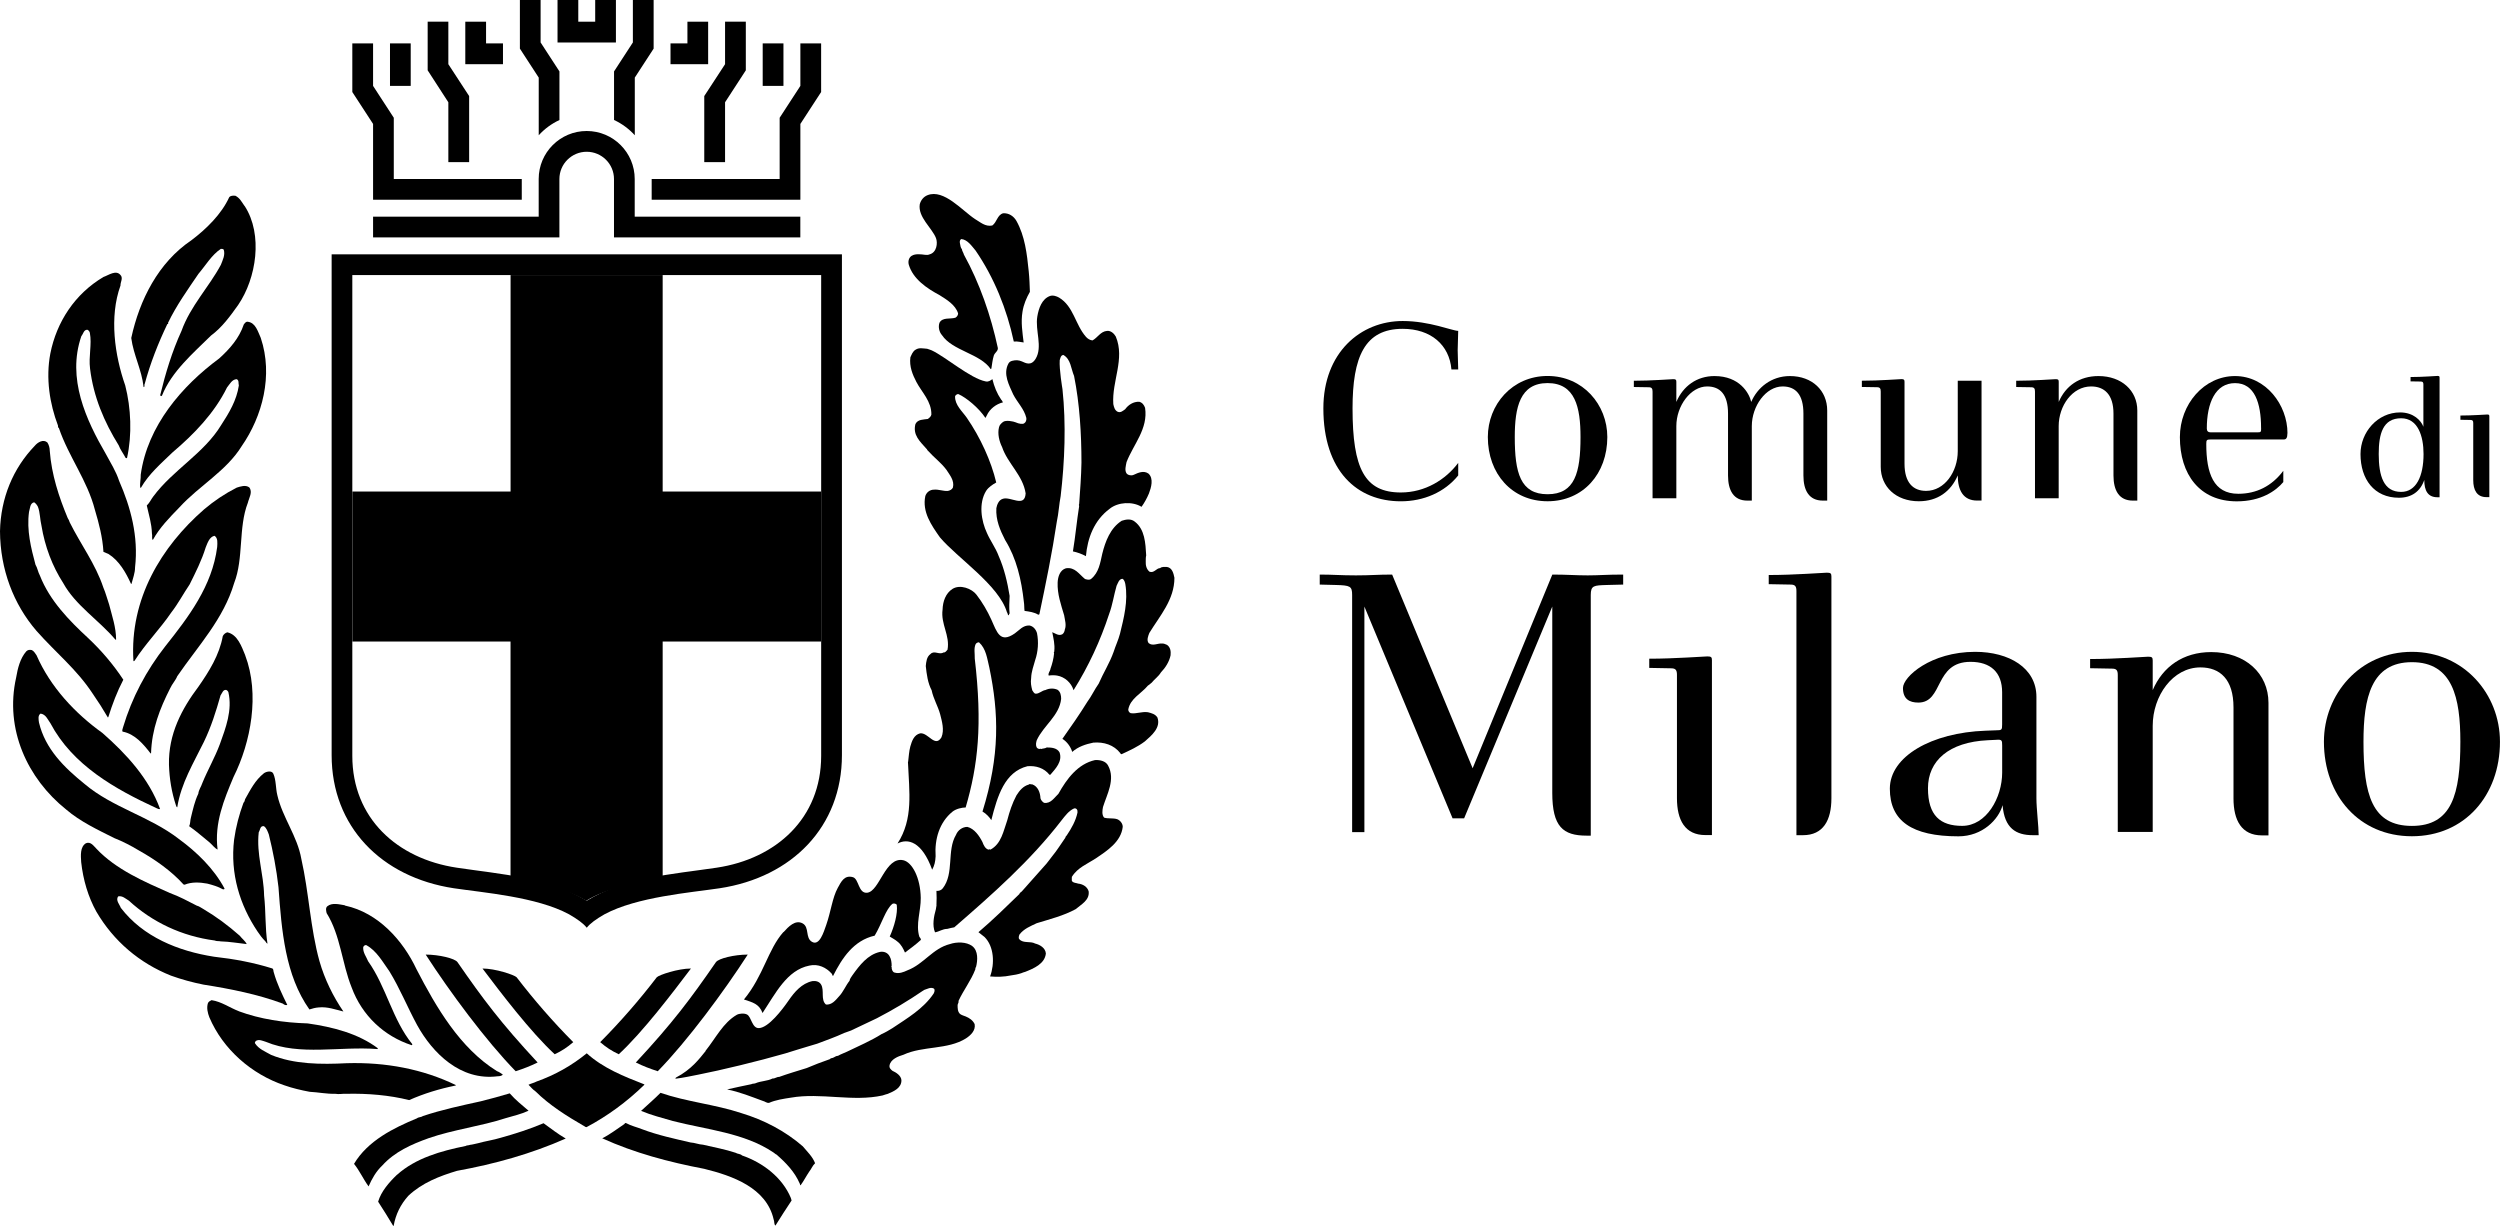<?xml version="1.0" encoding="UTF-8"?><svg id="Livello_2" xmlns="http://www.w3.org/2000/svg" viewBox="0 0 611.81 300"><defs><style>.cls-1{fill:none;}.cls-2{fill-rule:evenodd;}</style></defs><g id="Livello_1-2"><path d="M59.88,50.42c4.54,7,2.85,17.69-1.59,24.2-1.92,2.7-3.95,5.51-6.64,7.49-4.49,4.42-9.65,8.82-12.01,14.71-.05,.06-.22,.17-.33,.06l-.11-.17c1.31-5.39,2.91-10.69,5.21-15.71,2.19-6.11,6.69-10.69,9.64-16.19,.44-1.16,1.1-2.37,.71-3.69-.16-.22-.43-.22-.71-.22-2.25,1.48-3.78,4.13-5.49,6.12-2.62,3.86-5.42,7.77-7.45,12.01l.06,.22-.22,.06c-2.25,4.69-4.17,9.59-5.54,14.65-.17,.22,.11,.77-.27,.77-.45-4.24-2.47-7.82-3.02-12.01,2.03-9.36,6.63-18.46,14.7-23.91,3.67-2.75,7.4-6.44,9.26-10.52,.32-.44,.98-.44,1.53-.38,1.1,.55,1.58,1.59,2.25,2.53"/><path d="M29.61,67.45c.49,.77-.16,1.61-.12,2.42-2.79,7.72-1.42,17.09,1.16,24.47,1.42,5.51,1.7,12.06,.44,17.73-.16,.17-.44-.04-.49-.27-.5-.94-1.16-1.77-1.54-2.8-3.56-5.74-6.19-11.9-7.02-18.8-.39-2.98,.49-5.89-.05-8.76-.06-.28-.28-.56-.49-.72-1-.17-1.1,1-1.59,1.54-3.57,10.37,1.15,20.5,6.02,28.88,1.15,2.15,2.46,4.19,3.23,6.56,2.8,6.39,4.77,13.55,3.89,21.17,0,1.42-.55,2.7-.87,4.01h-.12c-1.25-2.76-2.9-5.68-5.53-7.32l-1.21-.5c-.22-3.64-1.1-6.95-2.08-10.25-1.87-7.28-6.42-13-8.83-20.06-.22-.11-.22-.32-.22-.61-2.03-5.34-3.02-11.57-1.87-17.62,1.54-7.78,6.03-14.61,13-18.74,1.21-.39,3.18-1.93,4.27-.34"/><path d="M63.82,82.71c3.07,9.15,.39,19.18-4.66,26.45-3.77,6.12-10.41,9.7-15.24,14.99-2.47,2.54-4.88,5.01-6.52,7.99-.33-.27-.06-1.04-.22-1.6-.06-2.42-.77-4.57-1.26-6.83,.7-.67,1.04-1.49,1.59-2.21,4.87-6.55,12.39-10.52,16.61-17.47,1.97-3.03,3.79-6.06,4.33-9.69-.16-.55,.11-1.27-.54-1.55-1.16,.06-1.71,1.27-2.36,2.04-3.08,6.28-8.12,11.47-13.33,15.88-2.85,2.76-5.76,5.23-7.73,8.65h-.16c-.17-1.06,.16-2.16,.11-3.2,1.65-11.96,10.09-21.71,19.19-28.43,2.63-2.37,4.93-5.02,6.03-8.33,.28-.33,.48-.72,.98-.66,1.92,.23,2.47,2.42,3.18,3.96"/><path d="M11.58,108.27c.38,.57,.59,1.33,.59,1.99,.45,5.95,2.25,11.35,4.4,16.52,.22,.33,.38,.67,.49,1.05,2.68,5.39,6.31,10.19,8.22,15.93,.6,1.37,.94,2.81,1.43,4.19,.71,2.81,1.7,5.56,1.7,8.59h-.16c-4.11-4.84-9.77-8.38-12.77-13.83-2.7-4.19-4.5-8.98-5.33-14.05-.38-1.55-.32-3.2-.87-4.64-.22-.43-.5-.82-.93-1.1-1.05,.23-.99,1.54-1.25,2.37-.61,4.47,.49,8.82,1.58,12.89,.5,.83,.61,1.82,1.1,2.71,2.37,6.06,7.08,10.91,11.84,15.31,3.18,2.99,6.09,6.39,8.56,10.14-1.53,2.92-2.69,6.01-3.67,9.14l-.11,.11c-1.15-1.98-2.41-3.96-3.72-5.84-3.94-6-8.99-9.97-13.76-15.37C3.3,147.85,.06,139.37,0,130c.17-8.1,3.19-15.38,8.5-20.89,.72-.87,2.08-1.7,3.08-.83"/><path d="M60.98,119.25c.94,1.16-.05,2.59-.33,3.8-2.35,6.06-.98,13.56-3.34,19.62-2.63,8.87-8.78,15.32-13.93,22.81-.39,1-1.25,1.88-1.75,2.99-2.47,4.85-4.5,9.98-4.66,15.87l-.11,.05c-1.7-2.2-3.84-4.79-6.85-5.34-.22-.33,.04-.66,.1-1.05,2.19-7.32,5.71-13.93,10.37-19.88,5.65-7.11,11.45-14.71,12.67-24.25,.05-.99,.22-2.2-.66-2.75-1.25,.28-1.7,1.76-2.14,2.81-.98,3.19-2.46,6.11-3.94,9.09-1.53,2.25-2.79,4.68-4.5,6.88-2.73,4.02-6.35,7.66-8.98,11.8-.05,.06-.28,.21-.28,0-.93-15.1,6.8-27.89,17.28-37.03,2.46-2.09,5.09-3.85,8.01-5.34,.93-.28,2.13-.72,3.06-.06"/><path d="M8.94,160.36c3.39,7.77,9.43,14.22,16.12,19.01,5.92,5.18,11.4,11.19,14.1,18.57-.23,.22-.6-.1-.88-.17-10.14-4.68-20.51-10.51-25.94-20.77-.72-.99-1.1-2.15-2.4-2.37-.72,.43-.5,1.48-.4,2.2,1.54,6.45,6.14,10.97,11.19,15.05,6.86,5.79,15.85,7.88,22.98,13.39,4.45,3.25,8.61,7.27,11.24,12.18,0,.22-.33,.22-.44,.17-1.15-.66-2.53-1.06-3.79-1.38-1.86-.34-3.83-.44-5.54,.27l-.27-.06c-2.97-3.3-6.98-6.12-10.92-8.32-1.92-1.15-3.94-2.21-6.03-3.03-4.05-2.04-8.33-4.03-11.78-7-9.44-7.55-15.08-19.62-12.23-32.29,.39-2.31,.99-4.69,2.47-6.4,.38-.38,.81-.44,1.37-.32,.55,.27,.82,.83,1.15,1.27"/><path d="M60,160.36c3.61,9.53,1.41,21.27-2.86,29.81-2.31,5.51-4.72,11.24-3.89,17.74-.77-.38-1.27-1.15-1.98-1.76-1.59-1.27-3.23-2.75-4.99-3.97,.34-.6,.23-1.43,.44-2.09,.49-1.99,.93-4.03,1.81-5.85,.11-.99,.71-1.71,1-2.64,1.3-3.19,3.06-6.21,4.27-9.47,1.43-3.97,3.12-8.33,2.08-12.79-.1-.21-.27-.38-.49-.49-.82-.16-1.04,.83-1.42,1.33-1.1,3.91-2.3,7.71-4.06,11.35-2.53,5.18-5.6,10.13-6.53,16.03-.22,0-.22-.34-.33-.5-1.04-3.15-1.59-6.45-1.7-9.92-.16-7.49,3.13-13.67,7.24-19.13,2.53-3.63,5.1-7.71,5.93-12.34,.22-.44,.6-.77,1.1-.93,2.52,.55,3.5,3.47,4.39,5.62"/><path d="M23.58,207.69c4.83,5.12,11.68,8.05,17.99,10.85,2.3,.83,4.44,1.99,6.58,3.09,.66,.16,1.14,.6,1.7,.88,3.07,1.82,5.97,3.96,8.83,6.49,.49,.66,1.33,1.27,1.7,2.04-2.08-.22-4.22-.61-6.35-.66-.49-.12-1.05,0-1.49-.22-8-1.05-15.25-4.46-21-9.75-.82-.49-1.59-1.27-2.63-1.04-.65,.98,.34,1.93,.66,2.8,5.44,7.11,14.05,10.59,22.81,11.96,4.94,.55,9.71,1.44,14.26,2.87,.37,.22,.21,.65,.37,.99,.77,2.75,2.04,5.39,3.3,7.93-.39,.17-.77-.05-1.11-.32-6.14-2.27-12.71-3.59-19.4-4.64-2.74-.55-5.37-1.27-7.96-2.2-7.72-3.08-14.02-8.43-18.25-15.65-2.02-3.64-3.24-7.77-3.72-12.12-.11-1.66-.28-3.75,1.16-4.63,1.2-.5,1.91,.72,2.57,1.33"/><path d="M66.89,189.34c.71,1.6,.55,3.58,.99,5.3,1.26,5.45,4.88,9.96,5.86,15.54,1.87,8.25,2.2,17.02,4.45,25.07,1.26,4.4,3.34,8.64,5.85,12.29-1.91-.45-3.89-1.22-6.02-1-.82,.05-1.59,.27-2.3,.5-5.93-8.37-6.8-19.24-7.57-29.92-.5-4.4-1.32-8.71-2.36-12.9-.28-.72-.55-1.59-1.21-2.04-.98-.11-.88,.94-1.26,1.49-.61,5.34,1.21,10.18,1.31,15.48,.45,3.92,.22,7.93,.83,11.79-.22-.11-.38-.32-.5-.55-.82-.82-1.42-1.65-1.97-2.48-4.28-6.4-6.69-14.06-5.7-22.42,.44-3.2,1.25-6.18,2.3-9.04,.28-.22,.28-.55,.4-.88,1.3-2.31,2.45-4.63,4.6-6.34,.61-.44,1.93-.72,2.3,.11"/><path d="M58.45,247.48c5.21,1.92,10.97,2.8,16.83,2.97,6.2,.88,12.4,2.48,17.22,6.11l-.16,.17c-9.16-.72-18.97,1.7-27.25-1.76-.77-.23-1.71-.72-2.47-.23-.12,.16-.28,.33-.23,.55,.94,1.48,2.53,2.04,3.95,2.86,5.6,2.32,12.22,2.37,18.54,2.04,9.53-.28,18.59,1.44,26.65,5.34v.12c-4.01,.81-7.78,1.97-11.4,3.57-4.82-1.21-10.14-1.66-15.35-1.54-.88-.06-1.81,.17-2.74,0-2.14,.05-4.16-.38-6.26-.49-2.08-.39-4.22-.89-6.19-1.59-8-2.7-15.02-8.78-18.36-16.65-.4-1.04-.72-2.31-.34-3.47,.18-.39,.55-.55,.88-.72,2.47,.38,4.38,1.82,6.69,2.71"/><path d="M84.5,221.63c8.05,1.75,14.1,8.48,17.44,15.59,4.82,9.31,10.63,19.29,19.67,24.91,.61,.23,.92,.49,1.43,.83-.16,.32-.77,.43-1.26,.43-9.1,1.16-15.91-5.68-19.69-12.51-2.36-4.35-4.22-8.98-6.79-13.17-1.59-2.2-3.12-5.07-5.7-6.43-.39,0-.56,.21-.71,.49-.12,1.32,.76,2.37,1.2,3.47,4.45,6.28,5.92,14.26,10.8,20.28,0,.11,0,.21-.12,.27-6.79-2.2-12.17-7.27-14.7-14.1-2.4-5.94-2.73-12.79-6.14-18.24-.11-.55-.33-1.27,.22-1.7,1.16-.89,2.8-.44,4.17-.22l.17,.11Z"/><path d="M229.17,221.5c.06-1.11,.06-2.38,0-3.48,.56,.04,1.16-.12,1.54-.62,2.86-3.65,.94-9.23,3.25-13.1,.44-1.11,1.54-1.94,2.78-1.94,1.71,.43,2.92,2.2,3.68,3.69,.28,.77,.71,1.71,1.52,1.88,.12-.11,.34-.11,.44,0,2.7-1.44,3.18-4.59,4.12-7.19,.55-2.1,1.21-4.14,2.25-6.09,.77-1.21,1.65-2.27,3.02-2.65,.21-.28,.6,.05,.82-.06,1.42,.49,1.98,2.04,2.04,3.43,.11,.44,.49,.88,.87,1.1,1.64,.27,2.52-1.28,3.52-2.21,2.02-3.61,4.71-7.31,8.99-8.26,1.25-.05,2.63,.27,3.18,1.38,1.81,3.36-.28,6.96-1.26,10.11-.16,.78-.32,1.94,.27,2.6,1,.32,2.14,.05,3.19,.38,.72,.27,1.37,1.05,1.37,1.87-.39,3.65-3.84,5.87-6.47,7.64-2.08,1.4-4.55,2.28-5.98,4.61-.05,.33,0,.66,0,.99,.38,.56,1.04,.45,1.54,.66,1.15,.11,2.24,.77,2.57,1.88,.29,2.2-1.91,3.26-3.17,4.37-2.96,1.61-6.32,2.45-9.54,3.44-1.53,.73-3.13,1.34-4.23,2.78-.1,.32-.33,.83,0,1.16,.94,1.05,2.69,.39,3.85,1.04,1.15,.28,2.52,1.06,2.62,2.44-.27,2.53-2.96,3.65-5.04,4.48-.33,.11-.65,.17-.99,.34-.82,.27-1.7,.44-2.58,.55-1.59,.34-3.39,.39-5.04,.24,1.16-3.1,.99-7.35-1.38-9.67l-1.47-1.16c3.51-2.99,6.79-6.2,10.03-9.35,0-.28,.44-.45,.61-.66,1.79-2.05,3.67-4.1,5.42-6.1,.82-.83,1.38-1.76,2.03-2.53,1.16-1.39,2.09-2.95,3.18-4.49,0-.22,.23-.45,.34-.56,1.15-1.72,2.2-3.54,2.63-5.59-.05-.21,.06-.55-.15-.77-.17-.22-.44-.33-.72-.22-1.26,.56-2.19,1.83-3.02,2.88-7.62,9.9-16.94,18.11-26.27,26.2-.55,.1-1.15,.22-1.7,.38-1.16,0-1.97,.68-3.01,.84-.72-1.71-.28-3.92,.21-5.64l.16-.98Z"/><path d="M245.35,122.09c1.93-.73,5.42,2.31,5.65-1.34-.65-4.42-4.43-7.35-5.76-11.33-.71-1.43-1.16-3.26-.76-4.85,.1-.55,.56-.98,.99-1.31,.7-.54,2.61-.11,3.01,.07,.95,.43,1.81,.51,2.14,.28,.44-.27,.61-.77,.55-1.32-.55-2.27-2.19-3.76-3.23-5.8-.99-2.25-2.53-4.96-1.16-7.51,.23-.39,.49-.56,.93-.68,.89-.23,1.61-.18,2.37,.15,.93,.41,2.24,1.17,3.35-.62,1.81-2.97-.16-6.92,.43-10.41,.33-1.94,1.1-4.25,3.08-4.98,.76-.27,1.64,.05,2.24,.39,3.57,2.14,3.95,6.62,6.58,9.6,.39,.45,.98,.83,1.6,.88,1.25-.67,1.97-2.21,3.56-2.33,.88-.11,1.7,.6,2.14,1.38,2.29,5.47-.99,10.9-.61,16.53,.16,.72,.33,1.49,1.05,1.87,.75,.33,1.3-.23,1.85-.61,.77-1.06,1.99-1.89,3.46-1.83,.77,.22,1.16,.78,1.42,1.49,.77,5.14-2.85,8.91-4.54,13.28-.16,.89-.54,2.04,.05,2.82,.44,.44,1.16,.55,1.75,.27,1.04-.49,2.41-1.11,3.57-.28,1.32,1.21,.66,3.43,.11,4.87-.49,1.16-1.1,2.27-1.81,3.26-2.25-1.38-5.76-1.16-7.79,.47-3.79,2.82-5.43,7.13-5.82,11.61-.99-.55-2.09-.94-3.18-1.17,.6-3.59,.94-7.41,1.53-11.11-.1-.17-.1-.33,0-.5,.23-3.21,.5-6.79,.56-10.11,0-7.02-.44-14.43-1.81-21.22-.77-1.78-.77-4.09-2.63-5.14-.66,.11-.71,.77-.88,1.27-.16,2.21,.67,7.08,.67,7.08,.92,8.56,.55,17.79-.44,26.19-.39,2-.49,4.2-.94,6.25-1.15,7.68-2.69,15.15-4.27,22.67-.06,.06-.17,.11-.29,.11-.92-.6-2.19-.77-3.34-.93-.1-.66-.04-1.44-.16-2.16-.6-5.47-1.81-10.72-4.6-15.2-1.21-2.37-2.31-4.86-2.14-7.78,.16-.88,.61-1.99,1.53-2.27"/><path d="M257.97,159.87c-.22-.17,.1-.34,.04-.56,.17-1.65-.21-3.1-.5-4.6,.72,.28,1.59,1,2.48,.5,.37-.27,.55-.73,.6-1.16,.43-1.1,0-2.38-.17-3.48-.77-2.6-1.7-5.2-1.59-8.02,.06-1.38,.55-3.04,2.03-3.48,2.2-.34,3.18,1.42,4.67,2.63,.48,.12,1.04,.34,1.52-.05,1.87-1.55,2.19-3.87,2.7-6.13,.76-3.04,1.97-6.3,4.77-8.08,1.04-.34,2.25-.55,3.18,.21,2.47,1.88,2.63,5.25,2.8,8.28-.11,.39-.11,1-.11,1.44-.05,.94,.16,1.94,.94,2.55,1.15,.38,1.64-.89,2.58-.89,.43-.39,1.1-.28,1.69-.28,1.27,.21,1.58,1.54,1.81,2.65,0,5.36-3.57,9.29-6.14,13.5-.28,.72-.72,1.77-.17,2.48,.98,.83,2.25,0,3.23,.11,.44-.06,.88,.17,1.26,.32,.82,.56,.99,1.55,.88,2.55-.33,1.6-1.26,3.04-2.37,4.2-.59,1-1.59,1.66-2.24,2.49-.32,.23-.6,.55-.93,.72-1.64,1.99-4.33,3.16-4.82,5.88,0,.38,.27,.77,.61,.88,1.37,.22,2.68-.45,4.21-.23,.89,.23,1.76,.44,2.31,1.27,.92,2.48-1.42,4.42-3.07,5.87-1.75,1.33-3.74,2.22-5.65,3.11-.17,.06-.34-.12-.34-.22-1.59-2.05-4.05-2.81-6.63-2.59-1.87,.38-3.73,1-5.15,2.27-.39-1.27-1.26-2.48-2.41-3.2,2.08-2.93,4.27-6.09,6.08-9.02,1.04-1.39,1.81-3.1,2.8-4.48,1.15-2.66,2.69-5.04,3.67-7.81,.45-1.44,1.15-2.88,1.55-4.42,.93-3.82,2.02-7.96,1.3-12.16-.11-.44-.21-1-.7-1.28-.88,.06-1.11,1.11-1.44,1.72-.66,2.27-.98,4.65-1.81,6.86-2.14,6.57-5.05,12.83-8.72,18.69-.55-1.83-2.14-3.25-4.01-3.58-.66-.11-1.42-.11-2.07,0-.23-.6,.37-1.06,.43-1.66,.44-1.21,.77-2.49,.89-3.81"/><path d="M223.16,62.58c.87-.55,2.3-.34,3.23-.22,.28,.05,.77,.05,1.1-.11,1.77-.47,2.03-2.79,1.57-3.98-.96-2.48-4.47-5.14-3.97-8.29,.27-1,.93-1.84,1.91-2.22,3.99-1.57,8.48,3.8,11.6,5.84,1.32,.77,2.51,1.93,4.23,1.59,1.16-.83,1.2-2.55,2.63-2.99,1.42-.12,2.63,.71,3.29,1.87,2.07,3.71,2.57,8.01,3.01,12.38,.17,1.67,.22,3.32,.28,4.97-.82,1.44-1.54,3.1-1.81,4.86-.44,2.55,0,5.15,.28,7.53-.71-.06-1.48-.33-2.41-.22-1.71-7.96-4.81-15.64-9.35-22.27-.94-1.1-1.98-2.7-3.52-2.82-.38,.23-.38,.68-.32,.99,.11,.56,.16,1.12,.49,1.5,.05,.49,.38,.82,.49,1.32,3.84,6.96,6.61,14.92,8.31,22.87,.05,.77-.75,1.11-.99,1.83-.32,1.05-.43,2.15-.6,3.2l-.16,.12c-2.57-3.81-9.35-4.46-11.93-8.32-.65-.72-.98-1.99-.6-3.04,.76-1.39,2.57-.82,3.89-1.22,.38-.22,.66-.62,.66-1.06-.66-2.1-2.8-3.37-4.55-4.47-3.08-1.65-6.47-3.91-7.52-7.45-.22-.82,0-1.76,.77-2.21"/><path d="M224.09,85.57c.83-.56,1.82-.28,2.8-.22,.38,.1,.77,.27,1.1,.38,3.34,1.54,9.5,6.9,13.23,7.61,.66,.17,1.2-.23,1.64-.56,.44,1.83,1.11,3.49,2.15,5.02,.2,.17,.31,.44,.43,.67-1.64,.39-3.24,1.6-3.95,3.2l-.33,.61c-1.65-2.49-4.71-4.98-6.57-5.81-.3-.14-.85,.27-.86,.56-.06,2.1,1.81,3.67,2.89,5.24,3.31,4.81,5.96,10.62,7.18,15.81-.88,.5-1.87,1.11-2.48,2.06-1.86,3.04-1.21,7.3,.22,10.33,.82,1.88,2.14,3.65,2.85,5.58,1.37,3.1,2.14,6.41,2.69,9.78-.06,1.43-.17,2.92,0,4.31-.23,.11-.06,.39-.28,.45-.27-.23-.16-.55-.38-.77-1.97-6.63-12.13-13.26-16.41-18.33-2.09-2.98-4.38-6.23-3.56-10.11,.32-.94,1.15-1.55,2.13-1.55,1.04-.11,2.25,.38,3.35,.32,.54-.11,1.04-.34,1.27-.83,.43-1.72-.79-3.09-1.6-4.37-1.32-1.76-3.02-2.97-4.55-4.69-.17-.1-.17-.38-.33-.44-1.6-1.82-3.39-3.36-2.69-6.06,.6-1.17,1.93-1.06,3.03-1.23,.37-.28,.76-.56,.87-1.06,.06-3.26-2.35-5.47-3.67-8-.92-1.77-1.76-3.76-1.47-6.03,.32-.66,.55-1.44,1.3-1.88"/><path d="M222.24,186.43c.16-1.26,.22-2.6,.54-3.76,.39-1.33,.87-2.82,2.41-3.21,1.98-.22,3.62,3.59,5.2,.99,.77-1.82,.12-3.93-.32-5.69-.55-1.99-1.65-3.76-2.08-5.85-.94-1.77-1.21-3.87-1.43-5.91,.11-1.06,.21-2.27,1.15-2.94,.93-.99,2.13,.28,3.18-.39,.49,.05,.72-.39,.99-.67,.65-3.53-1.7-6.23-1.21-9.83,.06-2,.77-3.99,2.41-5.04,1.86-1.19,4.73-.1,5.88,1.4,1.45,1.88,2.68,3.99,3.65,6.13,1.37,3.06,2.13,5.86,5.73,3.35,1.1-.77,1.99-2,3.57-1.94,.93,.16,1.59,.93,1.87,1.87,.43,2.16,.26,4.53-.44,6.58-.39,1.44-.94,2.82-.99,4.37-.17,1.21,0,1.98,.27,3.04,.27,.32,.37,.77,.82,.83,.88,.05,1.54-.78,2.41-.89,.89-.44,2.04-.49,2.97-.06,.71,.5,.87,1.38,.87,2.22-.44,4.14-4.33,6.53-5.97,10.12-.17,.56-.28,1.11-.06,1.67,.16,.33,.43,.43,.77,.49,.06-.16,.22-.1,.33,0,.43-.16,.98-.11,1.41-.39,1.15,0,2.53,.11,3.13,1.21,.77,2.21-.98,3.98-2.25,5.47h-.22c-1.32-1.65-3.29-2.26-5.38-2.09-5.59,1.39-7.35,7.28-8.85,13.2-.4-.64-1.19-1.56-2.16-2.11,4.29-13.8,4.01-23.99,1.68-35.22-.55-2.21-.77-4.59-2.53-6.19-.32,0-.65,.16-.82,.44-.49,1.06-.18,2.33-.22,3.54,1.9,16.2,.8,26.12-2.23,36.44-.89,0-2.36,.32-3.24,1.04-3.15,2.58-4.39,6.64-4.11,10.9-.07,1.32-.25,2.18-.84,3.29-2.54-6.99-6-7.72-8.48-6.41,3.9-6.09,2.87-12.46,2.55-19.98"/><path d="M191.74,228.13c1.2-1.34,2.88-3.12,4.67-2.16,1.73,.94,.6,3.53,2.3,4.52,1.83,1.07,2.85-2.32,3.48-4.11,1.16-3.31,1.51-6.7,2.83-9.09,.83-1.52,1.63-3.22,3.71-2.62,1.5,.43,1.3,4.07,3.52,3.8,3.02-.37,4.4-8.9,8.81-7.95,2.16,.48,4.2,4.27,4.27,9.23,.04,3.22-1.28,6.46-.34,9.5,.16,.21,.38,.45,.38,.76-1.2,1.11-2.58,2.11-3.9,3.11-.38-.89-.93-2-1.81-2.66-.55-.49-1.32-.88-1.92-1.26,1.1-2.44,2-5.61,1.72-7.78-.16-.27-.75-.41-1.04-.24-1.63,1.24-2.64,4.93-4.37,7.8-5.15,1.17-7.98,5.49-10.18,9.86-.22-.07-.17-.39-.33-.56-1.32-1.49-3.3-2.48-5.49-1.97-5.49,1.1-8.28,6.84-11.44,11.6-.83-2.27-2.48-2.61-4.55-3.31,4.82-5.85,5.83-12.18,9.66-16.51"/><path d="M172.65,257.18c2.57-3.22,4.3-6.87,7.64-8.82,.63-.36,1.88-.45,2.55-.07,1.08,.6,1.19,3.42,2.93,3.31,2.33-.15,5.61-4.42,7.21-6.74,1.44-2.1,3.23-4.2,5.82-4.76,.87-.11,1.69,.1,2.13,.82,.88,1.44-.16,3.76,1.21,4.92,1.43,.1,2.3-1,3.13-1.94,1.1-1.11,1.71-2.76,2.63-3.87,.06-.5,.44-.94,.72-1.38,1.75-2.44,3.73-5.04,6.74-5.7,.98-.17,1.92,.21,2.36,1.1,.39,.66,.49,1.55,.49,2.32-.21,.16,.12,.33,0,.55,.07,.49,.28,1,.72,1.09,1.1,.34,2.2-.11,3.14-.55,4-1.51,6.19-5.38,10.41-6.43,1.65-.56,4-.57,5.43,.48,1.53,1.15,1.37,3.54,.93,5.2-.28,.12-.05,.38-.17,.55-1.04,2.71-2.9,5.08-4.1,7.69,.11,.38-.16,.61-.22,.99,0,.83,0,1.66,.61,2.21,.38,.28,.98,.45,1.37,.6,.94,.39,1.74,.94,2.19,1.87,.28,1.55-.94,2.72-2.13,3.5-4.5,2.82-10.53,1.79-15.3,4-1.32,.39-3.13,1.11-3.4,2.61-.11,.66,.33,.99,.71,1.32,.88,.39,2.1,1.15,2.2,2.27,.06,1.93-1.87,2.76-3.34,3.37-.39,.11-.83,.23-1.26,.39-7.24,1.62-15.14-.74-22.44,.54-1.82,.28-3.73,.56-5.37,1.28-.61,.06-.99-.38-1.53-.49-2.85-1.04-5.65-2.19-8.72-2.8,1.97-.45,3.99-.89,5.92-1.28,.28-.17,.72-.11,.99-.22,1.42-.61,2.9-.51,4.22-1.18,.6,.05,1.04-.43,1.59-.38,2.19-.79,4.44-1.45,6.75-2.17,1.81-.77,3.73-1.51,5.65-2.17,.22-.28,.6-.28,.76-.33,.44-.17,.76-.5,1.26-.5,.65-.39,1.48-.66,2.18-1,2.86-1.39,5.87-2.66,8.51-4.33,.83-.34,1.81-.94,2.63-1.44,3.62-2.43,7.56-4.71,10.09-8.47,.16-.32,.39-.88,.06-1.21-.77-.45-1.64,.11-2.41,.34-3.89,2.65-7.51,4.82-11.57,6.93-2.14,.99-4.16,1.99-6.3,2.99-.56,.23-1.15,.39-1.7,.61-2.14,1-4.39,1.78-6.57,2.61-1.55,.49-3.24,.94-4.78,1.44-1.04,.34-2.03,.65-3.06,.95-6.58,1.9-15.84,4.13-21.22,5.18-1.84,.36-3.73,.78-5.59,1-.12-.05,0-.17,.06-.27,3.82-1.99,5.75-4.61,7.3-6.53"/><path class="cls-2" d="M131.25,264.7c4.56-1.62,8.61-3.89,12.34-6.93,4,3.64,9.16,5.68,14.09,7.6v.11c-4.33,4.21-9.04,7.65-14.14,10.36-.38,0-.49-.28-.82-.39-4-2.31-8.29-5.01-11.69-8.38-.59-.38-1.14-1.04-1.69-1.6,.61-.33,1.32-.44,1.92-.77"/><path d="M102.04,273.68c.39-.33,.99-.22,1.43-.55,4.66-1.56,9.38-2.56,14.2-3.62,2.36-.61,4.77-1.23,7.07-1.94,1.49,1.7,3.02,2.87,4.61,4.25-1.75,.82-3.73,1.27-5.6,1.82-6.14,2-12.77,2.79-18.85,4.9-4.22,1.51-8.33,3.33-11.37,6.71-1.47,1.38-2.51,3.21-3.33,5.09-1.32-1.82-2.19-3.82-3.56-5.52,3.34-5.64,9.71-8.8,15.4-11.14"/><path d="M152.81,275.09c.06-.22,.29-.34,.45-.22,1.2,.66,2.63,.98,3.88,1.48,3.8,1.44,7.85,2.31,11.85,3.24,1.04,.06,1.98,.49,3.07,.55,2.63,.61,5.49,1.15,7.95,1.97,.51,.33,1.15,.22,1.59,.66,5.09,1.76,9.87,5.39,11.95,10.42l.17,.6c-1.43,2.1-2.58,3.99-3.95,6.14-.39-.32-.22-1-.44-1.5-1.75-7.78-10.14-10.7-17-12.39-8.66-1.65-17.1-3.9-24.95-7.47,1.92-.95,3.67-2.33,5.42-3.49"/><path d="M161.64,267.44c6.36,2.2,13.39,2.84,19.74,4.95,5.6,1.69,10.76,4.39,15.08,8.14,1.1,1.32,2.41,2.54,3.01,4.14-.66,.61-.88,1.38-1.43,2.05-.71,1.05-1.37,2.33-2.13,3.37-.17-.11-.11-.39-.22-.49-1.21-2.82-3.4-5.09-5.69-7.07-.23-.06-.44-.33-.73-.5-7.12-4.79-16.22-5.55-24.61-7.69-2.63-.77-5.27-1.43-7.78-2.48,1.53-1.43,3.23-2.87,4.76-4.42"/><path d="M97.15,287.51c4.57-4.1,10.76-5.84,16.79-7.06,.32-.21,.71-.11,1.09-.28,.61-.05,1.27-.27,1.93-.39,1.8-.51,3.78-.79,5.58-1.34,3.57-1,7.08-2.11,10.48-3.56,1.76,1.27,3.51,2.65,5.43,3.75-8.4,3.72-17.34,6.22-26.6,7.9-4.29,1.28-8.55,2.94-11.91,6.1-1.91,2.11-3.12,4.59-3.6,7.36h-.12c-1.21-1.99-2.47-4.08-3.68-5.91,.72-2.48,2.69-4.75,4.6-6.58"/><path d="M126.43,239.16c-.57-.59-5.22-2.14-8.35-2.14,4.46,5.91,11.71,15.47,17.67,20.98,1.75-.82,3.06-1.69,4.54-2.96-4.94-4.97-9.54-10.26-13.86-15.88"/><path d="M111.95,235.45c-.62-.9-4.52-1.84-7.77-1.84,5.77,8.96,14.76,21.12,22.02,28.55,1.92-.63,3.64-1.29,5.37-2.14-9.08-9.76-13.46-15.67-19.62-24.57"/><path d="M160.73,239.16c.58-.59,5.23-2.14,8.36-2.14-4.47,5.91-11.71,15.47-17.66,20.98-1.75-.82-3.08-1.69-4.55-2.96,4.93-4.97,9.55-10.26,13.85-15.88"/><path d="M175.22,235.45c.63-.9,4.52-1.84,7.77-1.84-5.77,8.96-14.76,21.12-22.02,28.55-1.93-.63-3.65-1.29-5.37-2.14,9.08-9.76,13.47-15.67,19.61-24.57"/><path class="cls-2" d="M143.59,220.43c9.31-5.74,20.89-6.46,31.82-8.09,14.56-2.19,25.55-12.1,25.55-27.36V67.32H86.22v117.66c0,15.26,10.98,25.17,25.55,27.36,10.93,1.64,22.5,2.36,31.82,8.09m0,6.6c-.87-1.08-2.27-2.09-4.33-3.28-7.93-4.28-20.96-5.29-28.17-6.37-17.81-2.69-29.93-15.14-29.93-32.57V62.24h124.88v122.57c0,17.43-12.14,29.88-29.95,32.57-7.21,1.08-20.23,2.1-28.16,6.37-2.05,1.18-3.47,2.19-4.33,3.28"/><rect x="95.44" y="10.62" width="5.07" height="10.4"/><polygon points="136.44 0 141.52 0 141.52 5.31 145.66 5.31 145.66 0 150.73 0 150.73 10.4 136.44 10.4 136.44 0"/><polygon points="104.66 17.21 104.66 5.31 109.72 5.31 109.72 15.71 114.81 23.51 114.81 39.67 109.72 39.67 109.72 25.03 104.66 17.21"/><polygon points="118.95 10.62 123.09 10.62 123.09 15.71 113.87 15.71 113.87 5.31 118.95 5.31 118.95 10.62"/><polygon points="127.69 48.88 91.3 48.88 91.3 30.33 86.22 22.52 86.22 10.62 91.3 10.62 91.3 21.02 96.37 28.82 96.37 43.8 127.69 43.8 127.69 48.88"/><rect x="186.65" y="10.62" width="5.08" height="10.4"/><polygon points="182.52 17.21 182.52 5.31 177.44 5.31 177.44 15.71 172.35 23.51 172.35 39.67 177.44 39.67 177.44 25.03 182.52 17.21"/><polygon points="168.23 10.62 164.09 10.62 164.09 15.71 173.3 15.71 173.3 5.31 168.23 5.31 168.23 10.62"/><path d="M91.3,58.1v-5.07h40.53v-9.22c0-6.49,5.26-11.75,11.75-11.75s11.75,5.26,11.75,11.75v9.22h40.53v5.07h-45.6v-14.29c0-3.68-3-6.67-6.68-6.67s-6.68,2.99-6.68,6.67v14.29h-45.61Z"/><polygon points="159.48 48.88 195.87 48.88 195.87 30.33 200.95 22.52 200.95 10.62 195.87 10.62 195.87 21.02 190.8 28.82 190.8 43.8 159.48 43.8 159.48 48.88"/><path d="M136.91,29.37v-11.89l-4.61-7.09V0h-5.07V11.9l4.61,7.09v14.11c1.42-1.56,3.13-2.83,5.08-3.73"/><path d="M150.27,29.37v-11.89l4.61-7.09V0h5.08V11.9l-4.61,7.09v14.11c-1.42-1.56-3.13-2.83-5.07-3.73"/><path class="cls-1" d="M126.33,209.64c6.11,1.09,12,1.78,17.1,4.91,5.16-3.16,10.91-3.86,17.08-4.95l.6-.06c1.54-.25,2.05-.4,3.34-.61,.47-.08,.8-.11,1.51-.22,.43-.07,1.33-.21,1.76-.23,11.92-.97,28.56-5.71,28.52-26.44v-26.48l-.08-83.63H90.82l.08,110.11c.16,20.22,16.45,25.05,28.31,26.46,.15,.01,.32,.03,.48,.05,.48,.04,3.25,.57,3.7,.61l2.94,.48Z"/><path d="M124.94,120.29h-38.71v36.71h38.71v58.16c6.66,1.17,12.95,1.91,18.51,5.27,5.62-3.39,11.99-4.15,18.72-5.31v-58.12h38.79v-36.71h-38.79v-52.97h-37.22v52.97Z"/><path d="M397.23,143.06v-2.45c-4.16,0-5.85,.2-8.68,.2-3,0-4.99-.2-8.66-.2l-19.5,47.4-19.7-47.4c-3.67,0-5.08,.2-8.87,.2s-5.54-.2-8.85-.2v2.45l3.97,.1c3.48,.1,3.96,.28,3.96,2.45v58.04h3v-55.21l21.58,51.82h2.83l21.57-51.82v45.59c0,8.28,2.63,10.47,8.39,10.47h1.03v-58.89c0-2.35,.76-2.35,3.96-2.45l3.96-.1Z"/><path d="M418.95,204.37v-42.8c0-.76-.19-.93-1.14-.93-.86,0-7.91,.56-14.2,.56v2.25l5.37,.1c1.11,0,1.41,.46,1.41,1.6v30.18c0,5.36,1.96,9.03,6.96,9.03h1.61Z"/><path d="M555.15,204.45v-32.45c0-7.16-5.65-12.42-14.02-12.42-6.86,0-11.86,3.58-14.31,9.31v-7.24c0-.77-.19-.94-1.13-.94-.84,0-7.89,.57-14.19,.57v2.25l5.37,.1c1.13,0,1.4,.45,1.4,1.59v38.38h8.55v-25.97c0-7.33,4.9-14.3,11.68-14.3,4.79,0,8.09,2.91,8.09,9.78v22.3c0,5.36,1.99,9.03,6.96,9.03h1.61Z"/><path d="M448.19,195.34v-54.25c0-.77-.19-.94-1.13-.94-.86,0-7.92,.57-14.21,.57v2.24l5.37,.1c1.14,0,1.41,.48,1.41,1.61v59.72h1.6c4.98,0,6.96-3.67,6.96-9.03"/><path class="cls-2" d="M489.98,189.04c0,6.21-3.88,13.07-9.79,13.07-5.35,0-8.37-2.52-8.37-9.21s5.07-11.3,14.68-11.75l2.06-.1c1.33-.1,1.42,.1,1.42,1.39v6.59Zm8.93,15.33c0-2.07-.55-6.5-.55-9.03v-24.82c0-7.06-6.69-11-14.99-11-10.9,0-17.67,6.12-17.67,8.85s1.61,3.57,3.76,3.57c6.19,0,3.84-9.97,12.77-9.97,4.9,0,7.74,2.55,7.74,7.44v7.9c0,1.31-.1,1.41-1.42,1.41l-2.63,.1c-13.24,.47-23.43,6.3-23.43,14.19s5.38,11.66,16.78,11.66c5.9,0,9.85-4.14,10.81-7.62,.46,5.65,3.28,7.34,7.41,7.34h1.42Z"/><path class="cls-2" d="M602.11,181.52c0,12.89-2.07,20.6-11.86,20.6s-11.85-7.7-11.85-20.6c0-10.73,1.87-19.47,11.85-19.47s11.86,8.73,11.86,19.47m9.69,0c0-11.66-8.83-22-21.55-22s-21.53,10.34-21.53,22c0,13.17,8.63,23.13,21.53,23.13s21.55-9.96,21.55-23.13"/><path class="cls-2" d="M593.1,111.11c0,5.48-1.83,9.27-5.48,9.27-4.31,0-5.49-3.93-5.49-9.27,0-4.92,1-8.75,5.49-8.75,4.09,0,5.48,4.35,5.48,8.75m3.92,10.57v-29.25c0-.34-.09-.43-.52-.43-.38,0-3.68,.27-6.58,.27v1.06l2.49,.04c.52,0,.65,.21,.65,.73v10.34c-.55-1.51-2.4-3.51-5.7-3.51-5.52,0-9.69,4.83-9.69,10.19,0,6.13,3.33,10.69,9.4,10.69,3.13,0,5.24-1.55,6.21-4.35,0,2.62,.87,4.23,3.22,4.23h.52Z"/><path class="cls-2" d="M609.2,121.67v-19.79c0-.35-.1-.44-.52-.44-.39,0-3.66,.25-6.56,.25v1.04l2.47,.04c.52,0,.67,.23,.67,.74v13.98c0,2.46,.9,4.17,3.23,4.17h.72Z"/><path d="M356.86,116.35v-3.07c-3.06,4.1-8.11,7.24-14.04,7.24-8.82,0-11.82-5.76-11.82-20.58,0-12.58,2.95-19.47,12.27-19.47,6.9,0,11.43,3.94,11.93,9.95h1.66c0-1.32-.13-3.25-.13-4.7,0-1.68,.13-3.21,.13-4.75-1.45,0-7-2.41-13.59-2.41-10.29,0-19.41,7.71-19.41,21.38,0,15.33,8.23,22.74,18.96,22.74,5.58,0,10.73-2.22,14.04-6.33"/><path class="cls-2" d="M386.79,106.96c0,8.75-1.39,13.99-8.06,13.99s-8.03-5.24-8.03-13.99c0-7.28,1.27-13.21,8.03-13.21s8.06,5.93,8.06,13.21m6.56,0c0-7.93-5.97-14.95-14.62-14.95s-14.62,7.01-14.62,14.95c0,8.95,5.89,15.71,14.62,15.71s14.62-6.76,14.62-15.71"/><path d="M447.16,122.51v-22.06c0-4.83-3.63-8.42-9.14-8.42-4.52,0-7.96,2.82-9.45,6.33-.51-2.19-2.87-6.33-9-6.33-4.29,0-7.66,2.42-9.33,6.33v-4.92c0-.52-.14-.65-.76-.65s-5.37,.39-9.64,.39v1.53l3.62,.06c.77,0,.96,.32,.96,1.08v26.08h5.82v-17.65c0-4.97,3.51-9.71,7.54-9.71,3.2,0,5.11,1.99,5.11,6.63v15.15c0,3.65,1.34,6.16,4.72,6.16h1.1v-18.23c0-4.9,3.44-9.71,7.54-9.71,3.18,0,5.09,1.99,5.09,6.63v15.15c0,3.65,1.36,6.16,4.75,6.16h1.08Z"/><path d="M484.93,122.51v-29.33h-5.82v17.24c0,4.99-3.2,9.71-7.75,9.71-3.17,0-5.28-1.99-5.28-6.65v-20.05c0-.52-.15-.65-.77-.65-.58,0-5.37,.39-9.67,.39v1.53l3.68,.06c.75,0,.94,.32,.94,1.08v18.4c0,4.85,3.71,8.43,9.32,8.43,4.61,0,7.86-2.41,9.53-6.33,0,3.65,1.34,6.16,4.73,6.16h1.08Z"/><path d="M523.05,122.51v-22.06c0-4.83-3.82-8.42-9.5-8.42-4.67,0-8.06,2.42-9.73,6.33v-4.92c0-.52-.13-.65-.76-.65-.56,0-5.37,.39-9.65,.39v1.53l3.65,.06c.76,0,.95,.32,.95,1.08v26.08h5.8v-17.65c0-4.97,3.34-9.71,7.93-9.71,3.25,0,5.48,1.99,5.48,6.63v15.15c0,3.65,1.35,6.16,4.73,6.16h1.09Z"/><path class="cls-2" d="M553.35,104.74c0,.96,0,1.07-.96,1.07h-11.37q-.96,0-.96-.94c0-6.27,2.1-11.11,6.91-11.11s6.37,4.91,6.37,10.99m6.46,1.27c0-6.9-5.26-13.99-12.84-13.99s-13.49,6.89-13.49,14.95c0,9.06,4.79,15.71,13.93,15.71,5.93,0,9.56-2.55,11.38-4.72v-2.75c-2.83,3.76-6.59,5.62-11.02,5.62-6.06,0-7.83-4.97-7.83-12.2,0-.97,.12-1.09,1.07-1.09h17.89c.57,0,.9-.34,.9-1.54"/></g></svg>